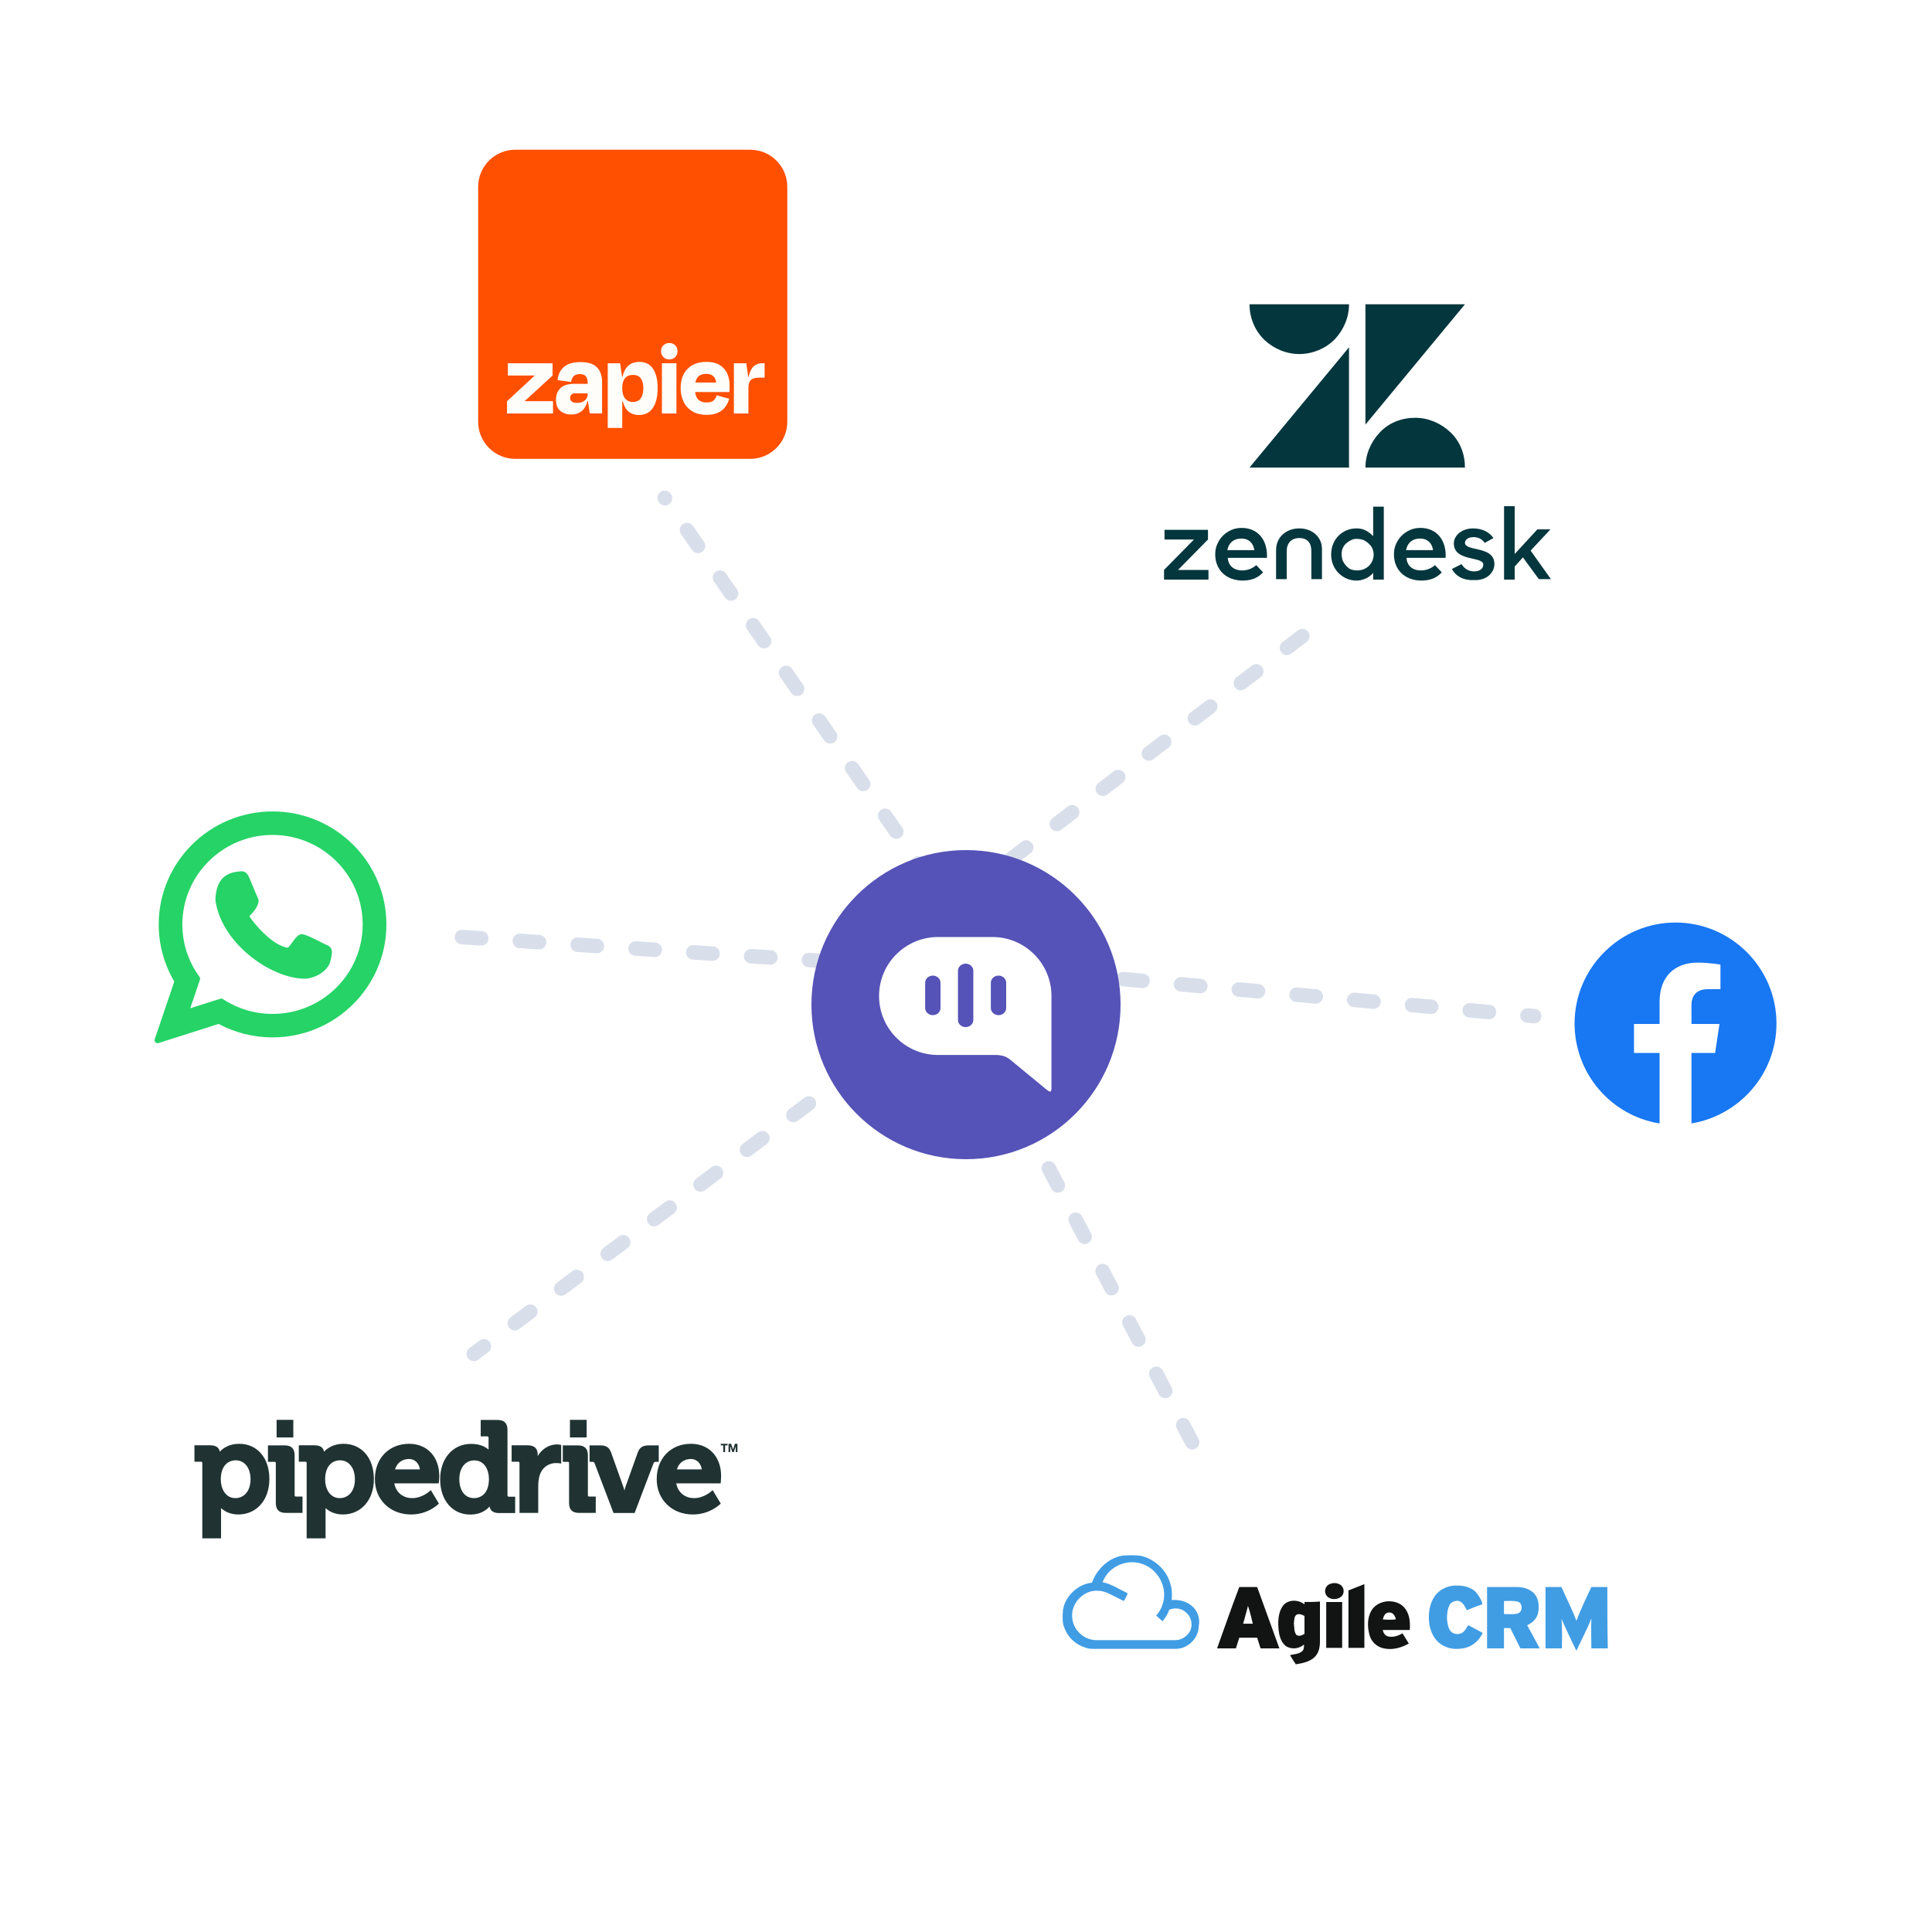 <svg width="400" height="400" viewBox="0 0 400 400" fill="none" xmlns="http://www.w3.org/2000/svg">
<line x1="209.279" y1="177.897" x2="270.897" y2="130.721" stroke="#D9DEEB" stroke-width="3" stroke-linecap="round" stroke-linejoin="round" stroke-dasharray="4 8"/>
<line x1="220.628" y1="201.64" x2="317.641" y2="210.372" stroke="#D9DEEB" stroke-width="3" stroke-linecap="round" stroke-linejoin="round" stroke-dasharray="4 8"/>
<line x1="206.024" y1="220.634" x2="249.634" y2="303.976" stroke="#D9DEEB" stroke-width="3" stroke-linecap="round" stroke-linejoin="round" stroke-dasharray="4 8"/>
<line x1="186.696" y1="214.099" x2="98.1" y2="280.304" stroke="#D9DEEB" stroke-width="3" stroke-linecap="round" stroke-linejoin="round" stroke-dasharray="4 8"/>
<line x1="207.404" y1="201.398" x2="89.398" y2="193.596" stroke="#D9DEEB" stroke-width="3" stroke-linecap="round" stroke-linejoin="round" stroke-dasharray="4 8"/>
<line x1="212.913" y1="211.622" x2="137.622" y2="103.087" stroke="#D9DEEB" stroke-width="3" stroke-linecap="round" stroke-linejoin="round" stroke-dasharray="4 8"/>
<path d="M279.3 71.9V96.8H258.7L279.3 71.9ZM279.3 63C279.3 65.7 278.2 68.3 276.3 70.3C274.4 72.2 271.7 73.3 269 73.3C266.3 73.3 263.7 72.2 261.7 70.3C259.8 68.4 258.7 65.8 258.7 63H279.3ZM282.7 96.8C282.7 94.1 283.8 91.5 285.7 89.5C287.6 87.5 290.2 86.5 293 86.5C295.7 86.5 298.3 87.6 300.3 89.5C302.3 91.4 303.3 94 303.3 96.8H282.7ZM282.7 87.9V63H303.3L282.7 87.9ZM294.2 118.1C295.3 118.1 296.3 117.7 297.1 117L298.5 118.5C297.6 119.5 296.3 120.2 294.3 120.2C290.8 120.2 288.6 117.9 288.6 114.8C288.6 114.1 288.7 113.4 289 112.7C289.3 112 289.7 111.4 290.2 110.9C290.7 110.4 291.3 110 292 109.7C292.7 109.4 293.4 109.3 294.1 109.3C297.5 109.3 299.5 111.9 299.3 115.5H291.2C291.3 117.1 292.4 118.1 294.2 118.1ZM296.7 113.9C296.5 112.5 295.6 111.5 294 111.5C292.4 111.5 291.4 112.4 291.1 113.9H296.7ZM241 118L247.2 111.7H241.1V109.7H250.1V111.7L243.9 118H250.2V120H241V118V118ZM257.2 118.1C258.3 118.1 259.3 117.7 260.1 117L261.5 118.5C260.6 119.5 259.3 120.2 257.3 120.2C253.8 120.2 251.6 117.9 251.6 114.8C251.6 114.1 251.7 113.4 252 112.7C252.3 112 252.7 111.4 253.2 110.9C253.7 110.4 254.3 110 255 109.7C255.7 109.4 256.4 109.3 257.1 109.3C260.5 109.3 262.5 111.9 262.3 115.5H254.2C254.3 117.1 255.4 118.1 257.2 118.1ZM259.7 113.9C259.5 112.5 258.6 111.5 257 111.5C255.4 111.5 254.4 112.4 254.1 113.9H259.7ZM275.6 114.8C275.6 111.5 278.1 109.4 280.8 109.4C281.5 109.4 282.1 109.5 282.7 109.8C283.3 110.1 283.8 110.5 284.3 111V104.9H286.5V120H284.3V118.6C283.9 119.1 283.4 119.5 282.7 119.8C282 120.1 281.4 120.2 280.8 120.2C278.2 120.2 275.6 118.1 275.6 114.8ZM284.4 114.8C284.4 114.2 284.2 113.5 283.8 113C283.4 112.5 282.9 112.1 282.3 111.8C281.7 111.6 281 111.5 280.4 111.6C279.8 111.7 279.2 112.1 278.7 112.5C278.2 113 277.9 113.5 277.8 114.2C277.7 114.8 277.8 115.5 278 116.1C278.3 116.7 278.7 117.2 279.2 117.6C279.7 118 280.4 118.1 281 118.1C283 118.1 284.4 116.6 284.4 114.8ZM300.6 117.8L302.6 116.8C302.9 117.3 303.3 117.7 303.7 117.9C304.2 118.2 304.7 118.3 305.2 118.3C306.4 118.3 307.1 117.7 307.1 116.9C307.1 116.1 305.9 115.9 304.6 115.6C302.8 115.2 301 114.6 301 112.5C301 110.9 302.6 109.4 305 109.4C306.9 109.4 308.4 110.2 309.2 111.4L307.4 112.4C307.1 112 306.8 111.7 306.4 111.5C306 111.3 305.5 111.2 305.1 111.2C303.9 111.2 303.3 111.8 303.3 112.4C303.3 113.1 304.3 113.4 305.8 113.7C307.5 114.1 309.4 114.6 309.4 116.8C309.4 118.2 308.2 120.2 305.2 120.1C303 120.2 301.4 119.3 300.6 117.8ZM315.3 115.4L313.6 117.3V120H311.4V104.8H313.6V114.7L318.3 109.6H321L316.9 114L321.1 119.9H318.6L315.3 115.4ZM269 109.4C266.4 109.4 264.2 111.1 264.2 113.9V119.9H266.4V114.1C266.4 112.4 267.4 111.4 269 111.4C270.7 111.4 271.5 112.4 271.5 114.1V119.9H273.7V113.9C273.8 111.1 271.6 109.4 269 109.4Z" fill="#03363D"/>
<path d="M246.182 332.075C245.082 331.375 243.782 331.175 242.582 331.275C242.682 330.275 242.682 329.175 242.382 328.175C241.682 325.175 239.082 322.675 235.982 322.075C234.782 321.975 233.582 321.975 232.382 322.075C229.482 322.575 227.082 324.875 226.082 327.675C223.182 327.975 220.582 330.375 220.082 333.275C219.982 334.575 219.882 335.875 220.382 337.075C221.082 338.975 222.682 340.475 224.582 341.075C225.582 341.475 226.582 341.375 227.682 341.375C232.882 341.375 238.082 341.375 243.282 341.375C245.882 341.475 248.182 339.175 248.182 336.675C248.582 334.775 247.682 332.975 246.182 332.075ZM246.482 337.475C245.982 338.675 244.682 339.575 243.382 339.575C237.882 339.575 232.482 339.575 226.982 339.575C224.382 339.575 222.082 337.375 221.982 334.775C221.782 332.375 223.582 330.075 225.882 329.475C227.182 329.175 228.482 329.375 229.682 329.975C230.682 330.475 231.682 330.975 232.682 331.475C232.982 330.975 233.282 330.475 233.482 329.875C231.782 329.075 230.182 327.975 228.282 327.575C229.482 324.275 233.482 322.575 236.682 323.875C239.482 324.875 241.382 327.975 240.982 330.975C240.782 332.275 240.282 333.475 239.382 334.475C239.782 334.875 240.282 335.275 240.682 335.675C241.282 334.975 241.782 334.175 242.082 333.275C243.282 332.775 244.682 332.975 245.582 333.875C246.582 334.675 246.982 336.275 246.482 337.475Z" fill="#409DE4"/>
<path d="M302.982 337.875C302.282 338.475 301.082 338.475 300.382 337.775C299.782 337.075 299.682 336.075 299.582 335.175C299.582 334.175 299.682 333.075 300.182 332.175C300.682 331.475 301.782 331.175 302.482 331.675C303.082 332.075 303.382 332.775 303.682 333.375C304.782 332.975 305.782 332.475 306.882 332.175C306.882 331.475 306.382 330.775 305.982 330.175C305.082 328.775 303.382 328.275 301.782 328.275C300.082 328.175 298.282 328.875 297.182 330.275C295.982 331.875 295.682 333.975 295.882 335.875C296.082 337.575 296.782 339.375 298.282 340.375C299.782 341.475 301.682 341.575 303.382 341.175C304.982 340.775 306.282 339.575 306.982 338.075C305.982 337.575 304.982 336.975 303.982 336.475C303.682 336.975 303.382 337.475 302.982 337.875Z" fill="#409DE4"/>
<path d="M332.781 328.575C331.681 328.575 330.581 328.575 329.481 328.575C328.381 330.875 327.281 333.175 326.381 335.575C325.481 333.175 324.281 330.875 323.281 328.575C322.181 328.575 321.081 328.575 319.981 328.575C319.981 332.775 319.981 337.075 319.981 341.275C321.081 341.275 322.181 341.275 323.381 341.275C323.381 339.275 323.481 337.175 323.281 335.175C324.281 337.375 325.281 339.575 326.381 341.775C327.381 339.575 328.581 337.375 329.481 335.075C329.381 337.175 329.481 339.175 329.481 341.275C330.581 341.275 331.681 341.275 332.881 341.275C332.781 336.975 332.781 332.775 332.781 328.575Z" fill="#409DE4"/>
<path d="M318.482 333.775C318.682 332.475 318.582 330.975 317.682 329.975C316.782 328.975 315.382 328.575 314.082 328.575C311.982 328.575 309.982 328.575 307.882 328.575C307.882 332.775 307.882 337.075 307.882 341.275C309.082 341.275 310.182 341.275 311.382 341.275C311.382 339.875 311.382 338.475 311.382 337.075C311.782 337.075 312.282 337.075 312.682 337.075C313.382 338.475 314.082 339.875 314.782 341.275C316.082 341.275 317.482 341.275 318.782 341.275C317.882 339.675 317.082 338.075 316.182 336.475C317.382 335.975 318.282 334.975 318.482 333.775ZM314.182 334.075C313.282 334.275 312.282 334.175 311.382 334.175C311.382 333.275 311.382 332.375 311.382 331.475C312.282 331.475 313.182 331.375 314.082 331.575C315.282 331.675 315.382 333.775 314.182 334.075Z" fill="#409DE4"/>
<path d="M275.581 327.875C274.581 328.075 274.081 329.175 274.481 330.075C275.181 331.675 278.281 331.275 278.181 329.375C278.181 328.075 276.681 327.475 275.581 327.875Z" fill="#121313"/>
<path d="M279.182 329.275C279.182 333.275 279.182 337.275 279.182 341.175C280.282 341.175 281.382 341.175 282.482 341.175C282.482 336.775 282.482 332.375 282.482 327.975C281.382 328.375 280.282 328.875 279.182 329.275Z" fill="#121313"/>
<path d="M256.581 328.575C254.981 332.775 253.481 337.075 251.981 341.275C253.281 341.275 254.581 341.275 255.881 341.275C256.081 340.575 256.381 339.775 256.581 339.075C257.781 339.075 259.081 339.075 260.281 339.075C260.481 339.775 260.781 340.575 260.981 341.275C262.281 341.275 263.581 341.275 264.881 341.275C263.381 337.075 261.781 332.775 260.281 328.575C258.981 328.575 257.781 328.575 256.581 328.575ZM257.381 336.175C257.681 334.975 258.081 333.775 258.381 332.475C258.781 333.675 259.081 334.875 259.381 336.175C258.681 336.175 257.981 336.175 257.381 336.175Z" fill="#121313"/>
<path d="M270.081 331.675C270.081 331.775 270.081 332.075 270.081 332.175C268.881 331.175 266.781 331.075 265.681 332.375C264.681 333.675 264.581 335.475 264.681 336.975C264.781 338.375 265.081 339.875 266.181 340.775C267.381 341.575 268.981 341.375 269.981 340.475C269.981 340.975 269.981 341.575 269.581 341.875C268.881 342.475 267.881 342.475 267.081 342.675C267.481 343.375 267.881 343.975 268.281 344.575C269.581 344.375 271.081 344.075 272.081 343.175C273.081 342.275 273.281 340.975 273.281 339.775C273.281 337.075 273.281 334.275 273.281 331.575C272.381 331.675 271.181 331.675 270.081 331.675ZM270.081 338.275C269.581 338.575 268.981 338.875 268.381 338.475C267.881 337.775 267.981 336.875 267.881 336.075C267.981 335.475 267.881 334.675 268.481 334.275C268.981 334.075 269.581 334.275 270.081 334.575C270.081 335.875 270.081 337.075 270.081 338.275Z" fill="#121313"/>
<path d="M291.082 333.275C289.582 330.875 285.482 330.975 283.982 333.375C283.082 334.875 283.082 336.675 283.482 338.275C283.782 339.775 284.982 340.975 286.482 341.275C288.282 341.675 290.082 341.175 291.682 340.275C291.282 339.575 290.782 338.875 290.382 338.175C289.482 338.675 288.382 339.075 287.282 338.775C286.682 338.575 286.382 337.975 286.282 337.475C288.182 337.475 289.982 337.475 291.882 337.475C291.982 335.975 291.882 334.475 291.082 333.275ZM286.282 335.275C286.482 334.675 286.682 333.975 287.382 333.875C288.282 333.675 288.882 334.475 288.982 335.275C288.082 335.375 287.182 335.375 286.282 335.275Z" fill="#121313"/>
<path d="M274.582 331.675C274.582 334.875 274.582 338.075 274.582 341.175C275.682 341.175 276.782 341.175 277.882 341.175C277.882 337.975 277.882 334.875 277.882 331.675C276.782 331.675 275.682 331.675 274.582 331.675Z" fill="#121313"/>
<path d="M367.8 211.9C367.8 200.4 358.4 191 346.9 191C335.4 191 326 200.4 326 211.9C326 222.3 333.6 231 343.6 232.6V218H338.3V212H343.6V207.4C343.6 202.2 346.7 199.3 351.5 199.3C353.8 199.3 356.2 199.7 356.2 199.7V204.8H353.6C351 204.8 350.2 206.4 350.2 208.1V212H356L355.1 218H350.2V232.6C360.2 230.9 367.8 222.3 367.8 211.9Z" fill="#1877F2"/>
<path d="M67.518 195.584C66.942 195.382 63.544 193.449 62.5 193.403C61.331 193.403 60.381 195.6 59.586 196.223C56.033 195.725 51.934 190.286 51.716 189.818C51.56 189.6 51.747 189.6 51.856 189.429C52.698 188.634 54.069 186.81 53.321 185.813C53.243 185.642 51.763 182.088 51.607 181.714C51.155 180.686 50.656 180.312 49.768 180.405C46.931 180.608 44.75 181.808 44.594 186.327C45.763 195.148 55.752 202.364 62.781 202.629C64.651 202.691 67.269 201.6 68.251 199.481C68.796 197.548 69.201 196.192 67.518 195.584Z" fill="#25D366"/>
<path d="M56.423 168C43.426 168 32.859 178.504 32.859 191.392C32.859 195.569 33.982 199.652 36.086 203.221L32.033 215.158C31.956 215.377 32.018 215.626 32.174 215.797C32.298 215.922 32.454 215.984 32.626 215.984C32.688 215.984 32.75 215.969 32.813 215.953L45.265 211.995C48.678 213.818 52.527 214.784 56.423 214.784C69.421 214.784 80.002 204.296 80.002 191.392C80.002 178.504 69.421 168 56.423 168ZM56.423 209.922C52.761 209.922 49.208 208.862 46.153 206.852C46.044 206.79 45.935 206.743 45.81 206.743C45.748 206.743 45.685 206.758 45.623 206.774L39.389 208.753L41.4 202.816C41.462 202.629 41.431 202.41 41.306 202.255C38.984 199.075 37.753 195.319 37.753 191.392C37.753 181.184 46.137 172.862 56.423 172.862C66.725 172.862 75.093 181.169 75.093 191.392C75.093 201.616 66.725 209.922 56.423 209.922Z" fill="#25D366"/>
<path d="M49.533 298.923C47.356 298.923 46.094 299.91 45.49 300.569C45.417 299.984 45.033 299.234 43.533 299.234H40.259V302.636H41.594C41.814 302.636 41.887 302.709 41.887 302.929V318.496H45.765V312.679V312.24C46.368 312.788 47.521 313.557 49.332 313.557C53.118 313.557 55.771 310.557 55.771 306.24C55.789 301.868 53.265 298.923 49.533 298.923V298.923ZM48.746 310.172C46.661 310.172 45.71 308.179 45.71 306.313C45.71 303.386 47.301 302.343 48.801 302.343C50.631 302.343 51.874 303.916 51.874 306.276C51.856 308.983 50.283 310.172 48.746 310.172" fill="#203232"/>
<path d="M61.002 309.569V301.319C61.002 299.929 60.325 299.252 58.953 299.252H55.477V302.654H56.813C57.032 302.654 57.106 302.728 57.106 302.947V311.16C57.106 312.569 57.764 313.227 59.154 313.227H62.63V309.843H61.294C61.093 309.862 61.002 309.77 61.002 309.569" fill="#203232"/>
<path d="M71.137 298.923C68.96 298.923 67.698 299.91 67.076 300.569C67.002 299.984 66.618 299.234 65.118 299.234H61.862V302.636H63.198C63.417 302.636 63.49 302.709 63.49 302.929V318.496H67.405V312.679V312.24C68.009 312.788 69.179 313.557 70.972 313.557C74.758 313.557 77.411 310.557 77.411 306.24C77.411 301.868 74.886 298.923 71.137 298.923V298.923ZM70.35 310.172C68.265 310.172 67.314 308.179 67.314 306.313C67.314 303.386 68.905 302.343 70.405 302.343C72.234 302.343 73.478 303.916 73.478 306.276C73.478 308.983 71.905 310.172 70.35 310.172" fill="#203232"/>
<path d="M84.71 298.923C80.521 298.923 77.612 301.941 77.612 306.24C77.612 310.483 80.759 313.557 85.112 313.557C88.533 313.557 90.618 311.526 90.71 311.453L90.874 311.307L89.192 308.508L88.935 308.746C88.917 308.764 87.38 310.172 85.35 310.172C83.411 310.172 81.984 308.983 81.637 307.118H90.838L90.856 306.862C90.856 306.825 90.948 306.002 90.948 305.599C90.948 301.612 88.442 298.923 84.71 298.923V298.923ZM81.783 304.227C82.204 302.855 83.265 302.069 84.71 302.069C85.88 302.069 86.777 302.965 86.942 304.227H81.783Z" fill="#203232"/>
<path d="M105.069 309.569V296.051C105.069 294.66 104.392 293.984 103.002 293.984H99.526V297.386H100.861C101.081 297.386 101.154 297.459 101.154 297.679V300.13C100.587 299.618 99.471 298.941 97.532 298.941C93.764 298.941 91.13 301.959 91.13 306.258C91.13 310.63 93.654 313.575 97.386 313.575C99.526 313.575 100.77 312.587 101.374 311.892C101.447 312.496 101.849 313.264 103.294 313.264H106.66V309.88H105.361C105.142 309.862 105.069 309.77 105.069 309.569V309.569ZM98.136 310.172C96.288 310.172 95.099 308.636 95.099 306.24C95.099 303.916 96.343 302.362 98.191 302.362C100.294 302.362 101.227 304.301 101.227 306.221C101.227 309.148 99.636 310.172 98.136 310.172Z" fill="#203232"/>
<path d="M115.313 299.051C113.703 299.051 112.203 299.983 111.325 301.465V301.154C111.325 299.892 110.63 299.233 109.258 299.233H105.929V302.636H107.264C107.484 302.636 107.557 302.709 107.557 302.929V313.227H111.435V307.63C111.435 306.898 111.526 306.185 111.709 305.526C112.295 303.587 113.849 302.91 115.093 302.91C115.532 302.91 115.862 302.965 115.862 302.965L116.191 303.02V299.16L115.953 299.124C115.953 299.105 115.624 299.051 115.313 299.051" fill="#203232"/>
<path d="M121.716 309.569V301.319C121.716 299.929 121.039 299.252 119.667 299.252H116.521V302.654H117.527C117.746 302.654 117.819 302.728 117.819 302.947V311.16C117.819 312.569 118.478 313.227 119.868 313.227H123.344V309.843H122.008C121.807 309.862 121.716 309.77 121.716 309.569" fill="#203232"/>
<path d="M136.367 299.252H134.3C133.093 299.252 132.434 299.673 132.05 300.697L129.526 307.758C129.434 308.014 129.361 308.307 129.288 308.599C129.215 308.325 129.123 308.014 129.032 307.758L126.508 300.697C126.123 299.654 125.501 299.252 124.258 299.252H122.062V302.654H122.63C122.941 302.654 123.032 302.764 123.105 302.947L127.02 313.246H131.392L135.306 302.947C135.379 302.764 135.471 302.654 135.782 302.654H136.386V299.252H136.367Z" fill="#203232"/>
<path d="M143.062 298.923C138.873 298.923 135.965 301.941 135.965 306.24C135.965 310.483 139.111 313.557 143.465 313.557C146.885 313.557 148.971 311.526 149.062 311.453L149.227 311.307L147.544 308.508L147.288 308.746C147.27 308.764 145.733 310.172 143.721 310.172C141.782 310.172 140.355 308.983 140.007 307.118H149.209L149.227 306.862C149.227 306.825 149.3 306.002 149.3 305.599C149.3 301.612 146.794 298.923 143.062 298.923V298.923ZM140.136 304.227C140.556 302.855 141.617 302.069 143.062 302.069C144.233 302.069 145.129 302.965 145.294 304.227H140.136Z" fill="#203232"/>
<path d="M60.728 293.965H57.27V297.606H60.728V293.965Z" fill="#203232"/>
<path d="M121.459 293.965H118.002V297.606H121.459V293.965Z" fill="#203232"/>
<path d="M149.228 299.252H149.74V300.642H150.124V299.252H150.636V298.923H149.228V299.252Z" fill="#203232"/>
<path d="M152.154 298.923L151.77 300.112L151.367 298.923H150.837V300.642H151.184V299.435H151.203L151.624 300.642H151.916L152.337 299.435V300.642H152.684V298.923H152.154Z" fill="#203232"/>
<g filter="url(#filter0_d_1602_1381)">
<path fill-rule="evenodd" clip-rule="evenodd" d="M200 232C217.673 232 232 217.673 232 200C232 182.327 217.673 168 200 168C182.327 168 168 182.327 168 200C168 217.673 182.327 232 200 232Z" fill="#5553B7"/>
<path d="M217.693 198.211C217.693 191.472 212.222 186.001 205.483 186.001H194.371C187.631 185.916 182.086 191.301 182.001 198.051C181.916 204.791 187.301 210.336 194.051 210.421C194.158 210.421 194.264 210.421 194.371 210.421H206.4C206.4 210.421 207.37 210.474 207.967 210.698C208.533 210.901 209.162 211.402 209.162 211.402L216.594 217.523C216.594 217.523 217.266 218.11 217.511 217.982C217.757 217.854 217.693 216.894 217.693 216.894V198.211ZM194.723 200.706C194.723 201.517 194.019 202.178 193.134 202.178C192.249 202.178 191.545 201.517 191.545 200.706V195.46C191.545 194.649 192.26 193.988 193.134 193.988C194.008 193.988 194.723 194.649 194.723 195.46V200.706ZM201.516 203.18C201.516 203.991 200.812 204.652 199.927 204.652C199.042 204.652 198.338 203.991 198.338 203.18V192.986C198.338 192.175 199.052 191.514 199.927 191.514C200.801 191.514 201.516 192.175 201.516 192.986V203.18ZM208.319 200.706C208.319 201.517 207.605 202.178 206.73 202.178C205.856 202.178 205.141 201.517 205.141 200.706V195.46C205.141 194.649 205.856 193.988 206.73 193.988C207.605 193.988 208.319 194.649 208.319 195.46V200.706Z" fill="white"/>
</g>
<path d="M155.32 31H106.68C102.438 31 99 34.438 99 38.68V87.32C99 91.562 102.438 95 106.68 95H155.32C159.562 95 163 91.562 163 87.32V38.68C163 34.438 159.562 31 155.32 31Z" fill="#FF4F00"/>
<path d="M108.645 83.064L108.636 83.035L114.407 77.752V75.207H105.149V77.752H110.679L110.688 77.776L104.974 83.064V85.609H114.5V83.064H108.645Z" fill="#FFFDF9"/>
<path d="M120.183 74.964C119.115 74.964 118.245 75.125 117.572 75.447C116.946 75.728 116.418 76.191 116.057 76.775C115.712 77.363 115.496 78.018 115.422 78.695L118.231 79.09C118.332 78.492 118.536 78.067 118.841 77.817C119.187 77.556 119.614 77.424 120.048 77.444C120.618 77.444 121.031 77.597 121.288 77.901C121.543 78.206 121.672 78.628 121.672 79.184V79.462H118.972C117.597 79.462 116.609 79.767 116.009 80.376C115.408 80.986 115.108 81.791 115.109 82.791C115.109 83.815 115.409 84.577 116.009 85.077C116.608 85.577 117.362 85.825 118.27 85.822C119.397 85.822 120.264 85.435 120.871 84.659C121.229 84.183 121.485 83.638 121.622 83.058H121.724L122.111 85.603H124.657V79.157C124.657 77.825 124.306 76.793 123.604 76.062C122.901 75.33 121.761 74.964 120.183 74.964ZM121.073 82.91C120.67 83.246 120.141 83.414 119.482 83.414C118.94 83.414 118.563 83.319 118.351 83.129C118.248 83.039 118.166 82.928 118.111 82.803C118.056 82.678 118.029 82.542 118.033 82.405C118.027 82.276 118.047 82.147 118.092 82.027C118.138 81.906 118.207 81.796 118.296 81.703C118.393 81.612 118.507 81.542 118.631 81.496C118.756 81.451 118.888 81.432 119.02 81.439H121.677V81.614C121.682 81.862 121.631 82.108 121.526 82.332C121.421 82.557 121.267 82.754 121.073 82.91Z" fill="#FFFDF9"/>
<path d="M140.048 75.207H137.041V85.611H140.048V75.207Z" fill="#FFFDF9"/>
<path d="M157.803 75.207C156.953 75.207 156.284 75.507 155.794 76.106C155.442 76.537 155.175 77.173 154.992 78.016H154.904L154.511 75.207H151.942V85.609H154.95V80.275C154.95 79.602 155.107 79.086 155.422 78.728C155.737 78.369 156.318 78.189 157.166 78.189H158.307V75.207H157.803Z" fill="#FFFDF9"/>
<path d="M148.957 75.546C148.255 75.129 147.37 74.921 146.301 74.922C144.618 74.922 143.301 75.401 142.35 76.359C141.399 77.317 140.924 78.638 140.924 80.322C140.899 81.34 141.122 82.348 141.571 83.262C141.983 84.076 142.624 84.751 143.416 85.205C144.212 85.665 145.16 85.896 146.258 85.897C147.208 85.897 148.002 85.751 148.639 85.458C149.238 85.195 149.76 84.784 150.154 84.262C150.53 83.749 150.808 83.173 150.977 82.561L148.386 81.835C148.277 82.234 148.067 82.597 147.776 82.89C147.484 83.183 146.993 83.329 146.305 83.329C145.487 83.329 144.878 83.095 144.476 82.626C144.185 82.288 144.002 81.805 143.922 81.178H151.016C151.046 80.886 151.061 80.64 151.061 80.442V79.795C151.078 78.924 150.898 78.061 150.535 77.27C150.195 76.55 149.645 75.949 148.957 75.546ZM146.214 77.401C147.433 77.401 148.125 78.002 148.288 79.202H143.975C144.044 78.801 144.209 78.424 144.458 78.103C144.853 77.634 145.439 77.4 146.214 77.401Z" fill="#FFFDF9"/>
<path d="M138.578 71.014C138.351 71.006 138.126 71.044 137.914 71.125C137.703 71.206 137.511 71.329 137.348 71.487C137.187 71.645 137.061 71.835 136.978 72.045C136.895 72.255 136.856 72.48 136.864 72.706C136.856 72.933 136.895 73.159 136.978 73.371C137.061 73.582 137.187 73.774 137.348 73.935C137.509 74.095 137.701 74.221 137.913 74.304C138.124 74.387 138.35 74.426 138.578 74.417C138.803 74.426 139.028 74.387 139.238 74.304C139.448 74.221 139.638 74.095 139.797 73.934C139.954 73.772 140.077 73.579 140.158 73.368C140.239 73.157 140.276 72.932 140.268 72.706C140.278 72.481 140.242 72.257 140.161 72.047C140.079 71.838 139.955 71.647 139.797 71.488C139.638 71.329 139.447 71.205 139.237 71.123C139.028 71.042 138.804 71.005 138.579 71.015L138.578 71.014Z" fill="#FFFDF9"/>
<path d="M132.365 74.922C131.341 74.922 130.518 75.243 129.896 75.886C129.436 76.363 129.098 77.074 128.883 78.02H128.787L128.393 75.211H125.825V88.6H128.832V83.085H128.942C129.034 83.453 129.163 83.81 129.326 84.152C129.581 84.709 129.998 85.175 130.523 85.49C131.067 85.787 131.68 85.935 132.3 85.919C133.559 85.919 134.517 85.428 135.176 84.448C135.834 83.467 136.163 82.099 136.163 80.343C136.163 78.647 135.845 77.32 135.208 76.361C134.571 75.401 133.623 74.922 132.365 74.922ZM132.67 82.46C132.32 82.968 131.771 83.222 131.024 83.222C130.716 83.237 130.409 83.177 130.129 83.049C129.848 82.921 129.602 82.728 129.411 82.486C129.022 81.998 128.828 81.328 128.829 80.479V80.281C128.829 79.418 129.023 78.757 129.411 78.299C129.8 77.841 130.337 77.615 131.024 77.62C131.784 77.62 132.337 77.861 132.681 78.344C133.025 78.826 133.197 79.499 133.197 80.363C133.2 81.256 133.025 81.955 132.673 82.46H132.67Z" fill="#FFFDF9"/>
<defs>
<filter id="filter0_d_1602_1381" x="144" y="152" width="112" height="112" filterUnits="userSpaceOnUse" color-interpolation-filters="sRGB">
<feFlood flood-opacity="0" result="BackgroundImageFix"/>
<feColorMatrix in="SourceAlpha" type="matrix" values="0 0 0 0 0 0 0 0 0 0 0 0 0 0 0 0 0 0 127 0" result="hardAlpha"/>
<feOffset dy="8"/>
<feGaussianBlur stdDeviation="12"/>
<feColorMatrix type="matrix" values="0 0 0 0 0.427 0 0 0 0 0.42 0 0 0 0 0.871 0 0 0 0.3 0"/>
<feBlend mode="normal" in2="BackgroundImageFix" result="effect1_dropShadow_1602_1381"/>
<feBlend mode="normal" in="SourceGraphic" in2="effect1_dropShadow_1602_1381" result="shape"/>
</filter>
</defs>
</svg>
